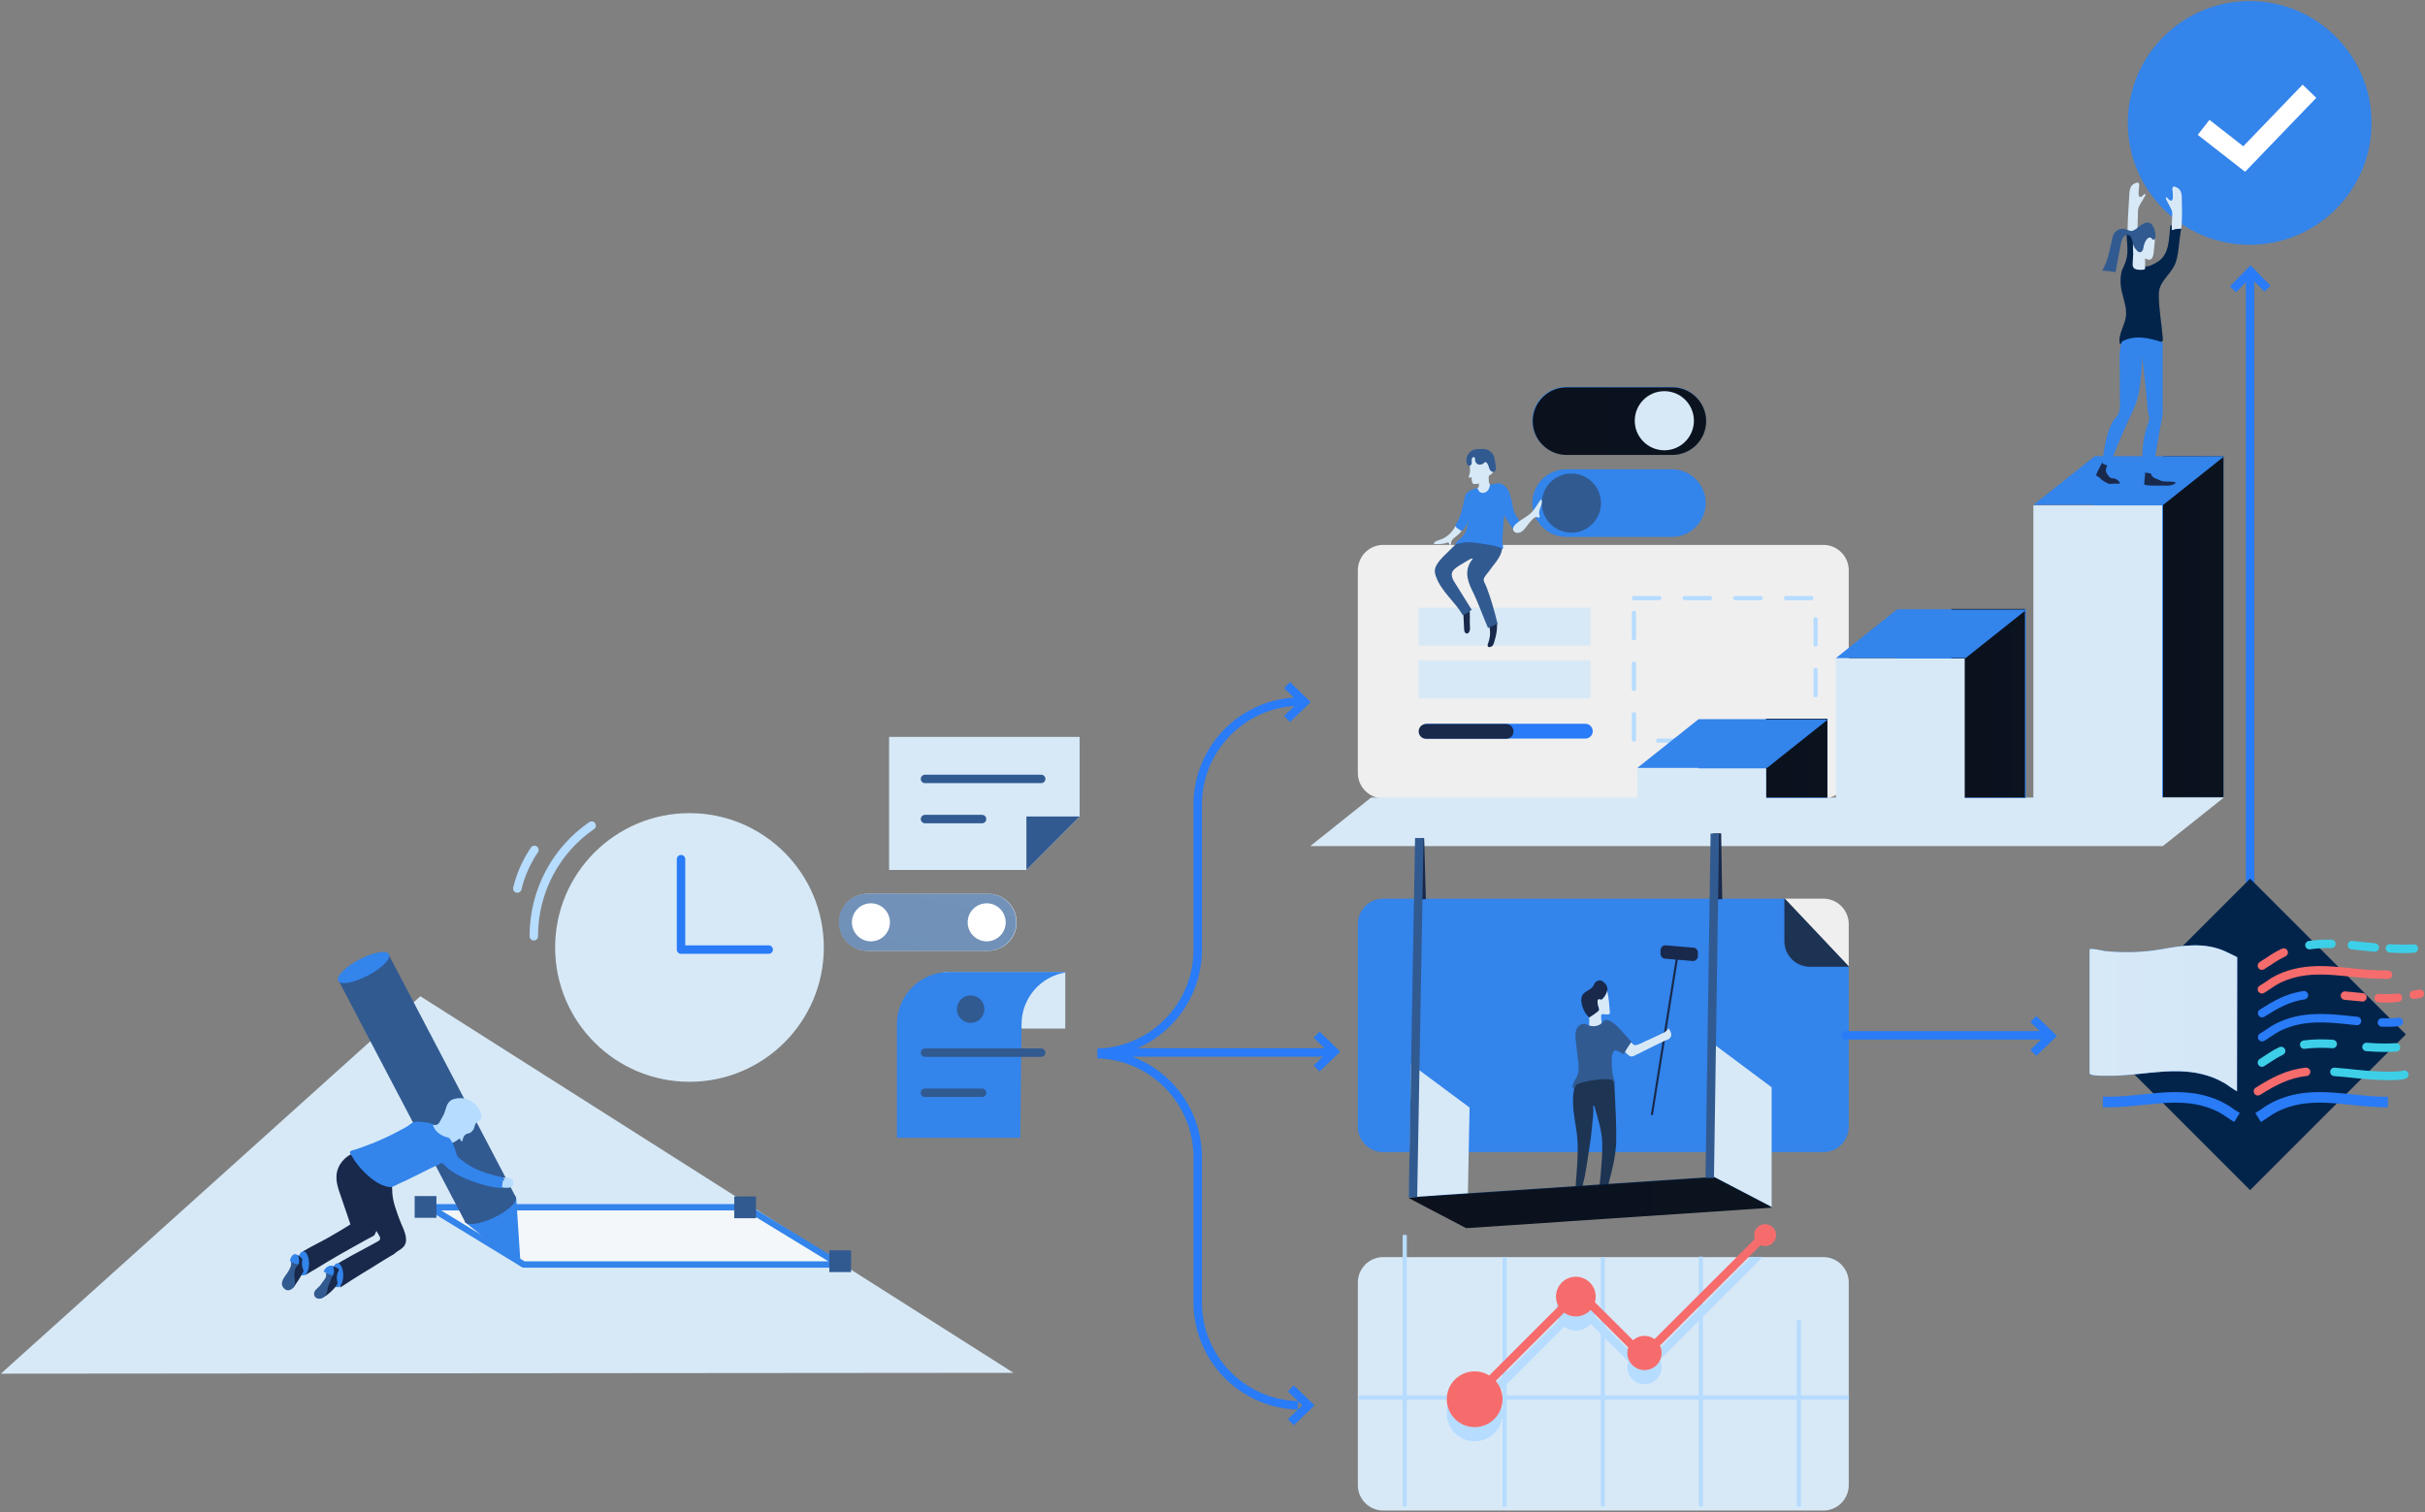 <svg width="1148" height="716" viewBox="0 0 1148 716" fill="none" xmlns="http://www.w3.org/2000/svg">
  <rect x="0" y="0" width="1148" height="716" fill="#808080" stroke="none"/>
  <g clip-path="url(#clip0_1_462)">
    <path d="M863.2 378H654.8C648.2 378 642.8 372.6 642.8 366V270C642.8 263.4 648.2 258 654.8 258H863.2C869.8 258 875.2 263.4 875.2 270V366C875.2 372.6 869.8 378 863.2 378Z" fill="#EFEFEF"/>
    <path d="M752.9 287.7H671.6V305.7H752.9V287.7Z" fill="#D7E9F7"/>
    <path d="M1023.9 400.6H620.3L649.1 377.6H1052.8L1023.9 400.6Z" fill="#D7E9F7"/>
    <path fill-rule="evenodd" clip-rule="evenodd" d="M773.5 283.2H859.5V350.7H773.5V283.2Z" stroke="#B6DCFF" stroke-width="2" stroke-linecap="round" stroke-linejoin="round" stroke-dasharray="12 12"/>
    <path d="M1052.6 216.1H991.6V377.4H1052.6V216.1Z" fill="#3384EB"/>
    <path d="M1052.6 216.1H1024V377.4H1052.6V216.1Z" fill="url(#paint0_linear_1_462)"/>
    <path d="M199 471.7L0.4 650.4L479.8 650" fill="#D7E9F7"/>
    <path d="M706.1 230.1C705.7 229.7 705.2 229.4 705 228.8C704.6 227.7 704.8 225.8 704.8 224.6C703.2 225.4 701.7 226.2 700.1 227.1C700.1 227.9 700.3 230 699.9 230.7C699.5 231.3 698.7 231.3 698.5 232.2C698.1 234.1 700 236.2 701.7 236.7C703.4 237.2 705.4 236.3 706.2 234.6C706.6 233.8 706.6 232.8 706.6 231.9C706.6 231.7 706.6 231.4 706.6 231.2C706.6 231 706.5 230.9 706.5 230.8C706.4 230.5 706.3 230.3 706.1 230.1Z" fill="#D7E9F7"/>
    <path d="M396.2 598.7H246.6L202.1 571.6H351.8L396.2 598.7Z" fill="#F3F7F9"/>
    <path fill-rule="evenodd" clip-rule="evenodd" d="M397.5 598.7H247.9L203.5 571.6H353.1L397.5 598.7Z" stroke="#3384EB" stroke-width="3"/>
    <path d="M692.7 289.3C692.8 292.1 693 294.9 693.1 297.7C693.1 298.2 693.2 298.8 693.4 299.3C693.7 299.8 694.3 300.1 694.8 299.9C695.1 299.8 695.3 299.5 695.5 299.2C695.8 298.6 696 297.9 695.9 297.1C695.6 294 696.1 291.4 695.6 288.4C694.3 288.8 694.1 289 692.7 289.3ZM708.1 293.6C709 295.1 708.7 296.6 708.6 298.3C708.4 300.3 707.9 302.3 707.3 304.2C707.1 304.8 706.9 305.4 706.5 305.8C706.1 306.2 705.1 306.6 704.6 306.3C703.9 305.9 704.4 304.7 704.6 304.2C705.6 301.4 705.7 298.3 704.7 295.5C706.1 294.8 706.9 294.6 708.1 293.6Z" fill="#18294B"/>
    <path d="M690.8 249.2C690.6 249.1 690.3 248.9 690 248.8C689.9 248.7 689.8 248.7 689.6 248.7C688.9 248.7 688.8 249.5 688.5 250C686.9 252.6 684.5 254.7 681.6 255.6C680.8 255.9 680 256.1 679.4 256.5C678.9 256.8 678.3 257.5 679.3 257.6C681.3 257.7 683.3 257.6 685.2 256.9C685.3 256.8 685.5 256.8 685.6 256.8C686 256.9 686 257.7 686.3 258C686.4 258 686.4 258.1 686.5 258.1C686.6 258.1 686.6 258 686.7 258C687 257.6 687 257.1 687 256.7C687 256.3 687.3 256 687.5 255.6C688 254.9 688.8 254.4 689.5 253.8C690.6 253 691.5 252.1 692.1 250.9C692.2 250.8 692.2 250.6 692.2 250.5C692.2 250.3 692 250.1 691.8 250C691.6 249.7 691.2 249.5 690.8 249.2Z" fill="#D7E9F7"/>
    <path d="M791.5 215.2H741.4C732.6 215.2 725.4 208 725.4 199.2C725.4 190.4 732.6 183.2 741.4 183.2H791.5C800.3 183.2 807.5 190.4 807.5 199.2C807.4 208.1 800.3 215.2 791.5 215.2Z" fill="#3384EB"/>
    <path d="M791.7 215.4H741.6C732.8 215.4 725.6 208.2 725.6 199.4C725.6 190.6 732.8 183.4 741.6 183.4H791.7C800.5 183.4 807.7 190.6 807.7 199.4C807.7 208.2 800.5 215.4 791.7 215.4Z" fill="url(#paint1_linear_1_462)"/>
    <path d="M787.9 213.2C795.632 213.2 801.9 206.932 801.9 199.2C801.9 191.468 795.632 185.2 787.9 185.2C780.168 185.2 773.9 191.468 773.9 199.2C773.9 206.932 780.168 213.2 787.9 213.2Z" fill="#D7E9F7"/>
    <path d="M791.5 254.2H741.4C732.6 254.2 725.4 247 725.4 238.2C725.4 229.4 732.6 222.2 741.4 222.2H791.5C800.3 222.2 807.5 229.4 807.5 238.2C807.4 247.1 800.3 254.2 791.5 254.2Z" fill="#3384EB"/>
    <path d="M743.9 252.2C751.632 252.2 757.9 245.932 757.9 238.2C757.9 230.468 751.632 224.2 743.9 224.2C736.168 224.2 729.9 230.468 729.9 238.2C729.9 245.932 736.168 252.2 743.9 252.2Z" fill="#315A91"/>
    <path d="M184.148 452.286L160.499 464.686L220.453 579.031L244.101 566.631L184.148 452.286Z" fill="#315A91"/>
    <path d="M174.137 461.906C180.789 458.418 185.289 453.885 184.186 451.782C183.083 449.679 176.796 450.802 170.143 454.29C163.491 457.778 158.992 462.311 160.094 464.414C161.197 466.517 167.484 465.394 174.137 461.906Z" fill="#3384EB"/>
    <path d="M246.5 599.6L220 578.6L244.4 567.4L246.5 599.6Z" fill="#3384EB"/>
    <path d="M326.4 512.2C361.525 512.2 390 483.725 390 448.6C390 413.475 361.525 385 326.4 385C291.275 385 262.8 413.475 262.8 448.6C262.8 483.725 291.275 512.2 326.4 512.2Z" fill="#D7E9F7"/>
    <path d="M363.9 449.6H322.4V406.8" stroke="#297BF7" stroke-width="4" stroke-linecap="round" stroke-linejoin="round"/>
    <path d="M511.1 348.9H420.9V411.9H485.9L511.1 386.6V348.9Z" fill="#D7E9F7"/>
    <path d="M485.9 411.9L511.1 386.6H485.9V411.9Z" fill="#315A91"/>
    <path d="M1065 115.9C1096.87 115.9 1122.7 90.067 1122.7 58.2C1122.7 26.333 1096.87 0.5 1065 0.5C1033.13 0.5 1007.3 26.333 1007.3 58.2C1007.3 90.067 1033.13 115.9 1065 115.9Z" fill="#3384EB"/>
    <path d="M1093.3 43.2L1062.4 75.3L1043.2 60.3" stroke="white" stroke-width="9"/>
    <path d="M1024 239.1H962.6L991.5 216.1H1052.9L1024 239.1Z" fill="#3384EB"/>
    <path d="M188.9 592C190.5 591 191.9 589.9 192.2 587.7C192.6 584.2 190 580 188.9 576.8C187.5 572.8 185.9 568.8 185.7 564.5C185.5 560 185.9 554.3 181.6 551.6C179 550 176.5 548.8 174 547C171.9 545.5 170.6 545 168 545.8C163.3 547.2 159.6 551.7 159.3 556.6C159.1 559.8 160.1 562.9 161.2 565.9C162.8 570.5 164.3 575.1 165.9 579.7C162.2 582.1 158.3 584.3 154.5 586.5C150.9 588.5 147.1 590.3 143.6 592.4C143.5 592.4 143.4 592.5 143.4 592.6C143.3 592.7 143.4 592.9 143.4 593.1C143.7 594 143.9 594.8 144.1 595.7C144.2 596.5 144.5 597.1 144.6 597.9C144.8 599.7 144.7 601.5 144.5 603.3C144.4 603.9 145 603.5 145.2 603.3C145.6 603.1 146 602.8 146.4 602.6C147.2 602.1 148 601.6 148.8 601.2C152.9 598.7 157 596.2 161.2 593.8C164.2 592.1 167.2 590.4 170.3 588.7C172.4 587.5 174.5 586.4 176.7 585.2C176.9 585.1 177 585 177.2 584.9C177.6 584.3 177.9 583.4 178.2 582.8C178.7 583.7 179.2 584.6 179.7 585.4C180.2 586.1 180 587.1 179.3 587.5C177.8 588.4 176.2 589.2 174.6 590.1C174.5 590.1 174.5 590.2 174.4 590.2C172.1 591.4 160 597.9 159.9 598.4C159.8 598.7 160.3 599 160.4 599.3C160.9 600.1 161 600.9 161.1 601.9C161.4 604.2 161.6 606.5 161.1 608.8C161.1 608.9 160.9 609.3 161 609.5C161.1 609.7 161.3 609.4 161.5 609.3C162 609 162.6 608.6 163.1 608.3C164.2 607.6 165.3 606.9 166.3 606.2C169.5 604.1 172.8 602.2 176 600.2C178.9 598.4 181.7 596.6 184.6 594.9C185.4 594.4 186.3 594 187 593.4C187.5 592.8 188.2 592.5 188.9 592Z" fill="#18294B"/>
    <path d="M614.5 665.4C588.1 664.7 567 643.1 567 616.6C567 616.6 567 598.3 567 582.3V582.2C567 566.2 567 547.9 567 547.9C567 521.5 545.9 499.8 519.5 499.1M614.5 332.2C588.1 332.9 567 354.5 567 381C567 381 567 399.3 567 415.3V415.4C567 431.4 567 449.7 567 449.7C567 476.1 545.9 497.8 519.5 498.5M520.1 498.3H631" stroke="#297BF7" stroke-width="4"/>
    <path d="M704.9 220.2C704.8 219.5 705 218.7 704.7 217.5C704.4 216.2 703.4 214.9 702.4 214.2C701.7 213.7 700.9 213.4 700.1 213.4C698.1 213.4 696.4 215.1 695.9 217.1C695.3 219.5 696.4 222 695.7 224.4C695.5 225 695.3 225.5 695.3 226.1C695.3 226.2 695.3 226.2 695.4 226.2H695.5C695.8 226.2 696.1 226.1 696.3 226C696.4 225.9 696.6 225.9 696.6 226V226.1C696.7 227 696.7 229.2 697.9 229.2C698.8 229.2 699.7 229.1 700.5 228.8C701.5 228.4 702.4 227.6 703.2 226.9C703.8 226.4 704.2 225.7 704.8 225.3C705.2 225 705.6 224.8 706 224.5C707.1 223.6 707.2 222.8 706 221.9C705.3 221.2 705 220.7 704.9 220.2Z" fill="#D7E9F7"/>
    <path d="M234.005 576.436C240.666 573.21 245.226 568.862 244.191 566.725C243.156 564.588 236.917 565.47 230.257 568.696C223.596 571.922 219.036 576.27 220.071 578.407C221.106 580.544 227.345 579.662 234.005 576.436Z" fill="#315A91"/>
    <path d="M224.5 533.9C224.7 533.1 224.9 532.3 225.4 531.7C226.4 530.6 227.9 530.5 228 528.7C228 528 227.8 527.3 227.5 526.6C225.6 522.2 221.2 519.2 216 520.1C215 520.3 214.1 520.5 213.3 521.1C211.1 522.7 211.1 525.8 209.9 528C209.3 529.2 208.6 530.4 207.9 531.6C206.9 533.2 205 532.6 203.4 532.2C203.4 532.2 204 534.1 204.1 534.3C204.5 535 204.9 535.6 205.5 536.2C206.2 536.8 207 537.8 208 537.8C208.4 537.8 208.8 537.7 209.1 537.8C209.3 537.9 209.5 538 209.7 538.1C210.1 538.4 210.5 538.8 210.8 539.3C211.1 539.7 211.3 540.2 211.6 540.7C211.8 541 212.1 541.3 212.4 541.4C212.8 541.5 213.2 541.4 213.6 541.3C215.1 540.8 216.1 540.2 217.3 539.2C217.4 539.1 217.5 539.1 217.6 539.1C217.7 539.1 217.7 539.2 217.8 539.3C218 539.7 218.1 540.5 218.7 540.3C219.1 540.2 219 539.6 219.1 539.3C219.4 538.1 220.1 537 221.5 536.7C223.1 536.5 224.2 535 224.5 533.9ZM237.4 561.9C237.4 562 237.4 562 237.4 562.1C237.4 562.2 237.5 562.2 237.6 562.2C239 562.4 240.4 562.5 241.7 562.2C241.9 562.1 242.1 561.9 242.3 561.8C242.4 561.7 242.5 561.6 242.6 561.5C242.7 561.4 242.9 561.3 242.9 561.2C243 561.1 242.9 560.9 242.9 560.7C242.9 560.6 242.8 560.4 242.8 560.3C242.8 559.9 243.2 559.6 242.8 559.2C242.7 559 242.4 559 242.3 558.8C242.3 558.7 242.3 558.6 242.2 558.6C242.2 558.3 242.1 558 241.8 557.9C241.7 557.8 241.6 557.8 241.4 557.8C240.4 557.7 239.3 557.6 238.3 557.6C238.3 558 238.5 558.3 238.7 558.6C239 559 238.6 558.8 238.4 558.8C238.1 558.7 237.9 558.8 237.7 559.1C237.5 559.5 237.5 561.1 237.4 561.9Z" fill="#B6DCFF"/>
    <path d="M237.6 562.5C232.9 562.3 228.3 561 223.9 559.4C219.5 557.8 214.9 555.8 211.4 552.6C211.2 552.4 211 552.2 210.8 552C210.4 551.7 209.8 550.8 209.3 550.7C208.8 550.6 207.9 551.3 207.4 551.5C206 552.1 204.6 552.8 203.1 553.5C200.3 554.9 197.5 556.4 194.7 557.7C192.7 558.7 190.6 559.7 188.5 560.6C186.6 561.5 185.7 562.4 183.5 561.9C179.1 561 175 557.6 172 554.5C170.5 553 169.2 551.4 168 549.7C167.5 548.9 167 548.1 166.5 547.3C166.2 546.8 165.5 546 165.7 545.4C165.9 544.7 167.3 544.6 167.8 544.4C168.7 544.1 169.6 543.8 170.5 543.5C175.1 541.9 179.5 540.1 183.9 538C186.1 537 188.2 535.8 190.3 534.7C191.3 534.1 192.5 533.6 193.4 532.9C194.2 532.3 194.7 531.8 195.7 531.4C196.6 531.1 197.5 531 198.4 531.1C199.9 531.3 201.2 531.3 202.6 531.6C203.5 531.8 204 531.9 204.9 532.2C205.4 535.3 208.2 537.4 211 538.3C211.5 538.5 212.2 538.5 212.6 538.8C213.1 539.2 213.5 540 213.8 540.5C214.6 541.9 215.2 543.3 215.6 544.8C215.8 545.5 216 546.2 216.3 546.9C216.8 548 217.5 548.5 218.4 549.1C219.5 549.9 220.5 550.8 221.7 551.5C225.4 553.9 229.7 555.4 234 556.5C234.7 556.7 235.4 556.9 236.1 557C236.4 557.1 236.8 557.2 237.2 557.3C237.6 557.4 238 557.5 238.4 557.6C238.3 557.8 238.1 559.1 238 559.6C237.9 559.9 237.9 560.3 237.8 560.6C237.8 560.9 237.6 562.5 237.6 562.5Z" fill="#3384EB"/>
    <path d="M159.8 609.5C161.291 609.5 162.5 606.948 162.5 603.8C162.5 600.652 161.291 598.1 159.8 598.1C158.309 598.1 157.1 600.652 157.1 603.8C157.1 606.948 158.309 609.5 159.8 609.5Z" fill="#3384EB"/>
    <path d="M143.6 603.9C145.091 603.9 146.3 601.348 146.3 598.2C146.3 595.052 145.091 592.5 143.6 592.5C142.109 592.5 140.9 595.052 140.9 598.2C140.9 601.348 142.109 603.9 143.6 603.9Z" fill="#3384EB"/>
    <path d="M138.9 609.7C140.4 607.5 142.3 604.7 143.5 602.3C143.6 602.1 143.7 602 143.7 601.8C143.7 601.6 143.6 601.3 143.5 601.1C142.9 599.7 142.8 598.1 143.1 596.6C143.1 596.4 143.2 596.2 143.1 596.1C143 595.9 142.9 595.8 142.8 595.7C142.1 595.1 141.5 594.6 140.7 594.1C139.2 597.9 138.2 602 138.4 606.1C138.4 607.2 138.3 608.9 138.9 609.7ZM157.1 599.3C157.7 599.7 158.4 599.7 159 600.1C159.8 600.5 160.8 600.7 160.3 601.7C159.4 603.3 159.2 605.2 159.7 606.9C159.9 607.5 159.7 607.8 159.5 608.3C158.9 609.7 154.3 614.1 152.8 614.2C152.7 614.2 152.6 614.2 152.6 614.1C152.5 614 152.5 613.9 152.5 613.8C152.5 613.3 152.7 612.8 152.9 612.3L157.1 599.3Z" fill="#18294B"/>
    <path d="M154 602.6C154.3 603 154.5 603.6 154.4 604.1C154.3 604.7 154 605.3 153.6 605.8C152.9 606.8 152.2 607.8 151.5 608.7C150.6 609.8 148.9 610.7 148.7 612.3C148.5 614.5 150.4 615.2 152.1 614.8C152.9 614.6 153.6 613.9 154.1 613.2C154.8 612.3 154.9 611.3 155.1 610.2C155.3 609 155.8 607.9 156.3 606.8C156.4 606.5 157.6 603.5 157.5 603.5L154 602.6ZM137.6 597.1C138.4 598.9 137 601.2 136 602.7C134.7 604.7 132.4 607 134 609.5C134.6 610.4 135.7 611.1 136.7 610.9C137.8 610.7 138.7 610.1 139.2 609.1C140.1 607.4 139.3 605.6 139.3 603.8C139.3 602.7 139.4 601.5 139.9 600.5C140.2 599.9 141.4 598.9 140.9 598.1L137.6 597.1Z" fill="#315A91"/>
    <path d="M141.6 597C141.6 596.8 141.6 596.7 141.6 596.7C141.5 596 141.5 595.3 141.1 594.7C140.7 594 139.9 593.6 139.1 593.9C138.7 594.1 138.4 594.4 138.1 594.8C137.6 595.5 137.2 596.3 137.4 597.2C137.4 597.3 138.2 597.7 138.3 597.8C138.6 598 140.7 598.6 141.3 598.7C141.5 598.7 141.5 597.5 141.6 597ZM157.5 604.1C158.2 602.9 158.3 601.5 157.9 600.2C157.8 600 157.8 599.8 157.6 599.6C157.3 599.2 156.6 599.2 156.1 599.3C154.8 599.6 153.7 600.7 153.2 602V602.1L157.5 604.1Z" fill="#3384EB"/>
    <path d="M696.7 288.7C695.3 289.9 694.1 290.6 692.5 291.3C688.5 284.4 682.5 280.4 679.8 273C679.4 271.9 679.1 270.7 679.3 269.5C680 266.5 683.1 263.6 685.2 261.6C688.2 258.6 691.2 255.7 694.2 252.7C694.6 252.3 695 251.9 695.6 251.6C697.1 250.9 698.8 251.7 700.4 251.7C702.6 251.7 704.6 251.6 706.7 252.3C708.5 252.8 710.2 253.5 710.8 255.4C711.4 257.2 711.4 259.4 710.8 261.3C709.7 264.9 706.8 267.6 704.8 270.6C704.2 271.5 702.4 273.2 702.4 274.4C702.3 275.5 703.4 277 703.7 277.9C705.9 283.6 707.5 289.5 709 295.5C709 295.7 709.4 295.8 709.3 295.6C709.2 295.5 709 295.5 708.8 295.5C707.2 295.8 706.4 296.7 704.4 297.3C701.9 291.4 699.7 285.1 696.8 279.3C694.4 274.4 693.2 269.4 697.2 264.6C697.2 264.2 696.8 264.8 696.8 264.4C696.8 264.1 691.1 267.6 690.6 267.9C688.7 269.3 686.7 270.4 687.4 273.1C687.7 274.4 688.4 275.4 689.1 276.5L696.7 288.7Z" fill="#315A91"/>
    <path d="M719.1 246.3C718 244.7 717 243.2 716.5 241.3C716.1 240 716 238.7 715.7 237.3C715.5 236.2 714.7 234.7 714.7 233.7C713.9 231.7 712.6 229.6 710.4 229C708.7 228.5 707.2 229.4 705.6 229.4C705.5 229.4 705.4 229.4 705.4 229.5C705.3 229.6 705.3 229.7 705.3 229.8C705.2 230.8 704.8 231.8 704.1 232.5C703.4 233.2 702.3 233.6 701.3 233.3C700.8 233.2 700.4 232.9 700.1 232.5C699.9 232.2 699.7 231.5 699.4 231.3C698.9 230.9 697.7 231.6 697.2 231.8C696.2 232.2 695.4 232.5 694.6 233.2C693.7 234 693.4 235.3 693.2 236.5C693 237.8 692.6 239.2 692.3 240.5C691.7 243.4 690.6 246.1 689 248.7C688.9 248.8 688.9 248.9 688.9 249C688.9 249.1 689 249.2 689 249.2C689.5 249.9 690.2 250.4 690.9 250.8C691.6 251.2 692.1 251.6 692.7 250.8C693.9 249.3 694.9 247.7 695.5 245.9C695.5 246.3 695.4 246.7 695.2 247.1C694.6 248.4 694.5 249.9 694.1 251.2C693.7 252.4 692.8 253.5 691.9 254.5C690.8 255.6 689.4 256.5 688.8 257.9C688.8 257.8 691 257.3 691.3 257.2C692.8 256.8 694.6 256.7 696.2 256.8C697.4 256.8 698.7 257 699.9 257.2C703.6 257.8 708.2 258.1 711.5 259.9C711.7 259 711.4 258.1 711.3 257.2C711.2 256.2 711.2 255.3 711.3 254.3C711.4 252.4 711.6 250.6 711.7 248.7C711.8 247.1 711.8 245.3 712.4 243.8C712.2 244.3 713.3 246 713.6 246.5C714.5 248 715.6 249.4 716.6 250.9C716.6 250.9 719.8 249 720.1 248.8C720.3 248.7 720.4 248.5 720.5 248.4C720.5 248.2 720.4 248.1 720.3 248C719.8 247.3 719.5 246.8 719.1 246.3Z" fill="#3384EB"/>
    <path d="M707.2 215.9C706.5 214.3 705 213.1 703.3 212.7C702.4 212.5 701.4 212.5 700.5 212.6C699.5 212.6 698.5 212.7 697.6 213C694.9 213.9 693.4 217.3 694.6 219.9C694.7 220.1 694.8 220.3 694.9 220.4C695.4 220.8 696.3 220.4 696.6 219.8C696.9 219.1 696.5 217.4 696.9 216.9C697.7 215.9 698.4 216.5 698.3 217.8C698.3 218.7 698.9 219.6 699.8 219.9C700.7 220.2 701.7 219.9 702.4 219.3C702.6 219.1 702.8 218.9 703.1 218.8C703.4 218.7 703.7 218.9 703.9 219.2C704.6 219.9 704.7 221 705.1 222C705.5 223 706.5 223.8 707.4 223.3C708.2 222.9 708.2 221.7 708.1 220.8C707.9 218.9 707.6 217.4 707.2 215.9Z" fill="#315A91"/>
    <path d="M1032.6 106.6C1032.7 106.6 1032.9 106.7 1033 106.7C1032 110.3 1031.8 114.3 1031.3 118C1031 120.4 1030.6 122.8 1029.7 125C1027.4 130.4 1022.1 133.1 1022 139.2C1021.9 146 1023.4 153.5 1023.9 160.4C1023.9 160.7 1023.9 161.1 1023.8 161.4C1023.6 161.8 1023 162 1022.6 162.1C1016.4 163.5 1009.9 163.8 1003.5 162.8C1002.6 158.4 1005.8 154.3 1006.4 149.9C1007.1 144.6 1004.1 139.5 1003.9 134.2C1003.8 132.2 1003.9 129.3 1004.8 127.4C1006 124.9 1006.9 122.6 1007.1 119.9C1007.3 116.7 1006.7 113.4 1006.7 110.2C1008.3 110 1009.9 110.1 1011.5 110.4C1011.4 112.7 1011.2 114.9 1011.1 117.2C1011 119.3 1010.4 121.7 1011.4 123.6C1011.9 124.6 1012.8 125.4 1013.8 125.9C1014.8 126.4 1016.5 126.2 1017.5 125.9C1018 125.8 1018.5 125.5 1019 125.3C1020 124.8 1020.9 124.3 1021.8 123.7C1027.1 120.2 1026.8 112.5 1027.4 107C1027.4 106.9 1027.4 106.9 1027.4 106.9L1027.5 106.8C1029.2 106.3 1030.9 106.3 1032.6 106.6Z" fill="#02244B"/>
    <path d="M1009.8 118.6C1010 120.9 1009.6 123 1009.6 125.2C1009.6 125.5 1009.6 125.7 1009.7 126C1010 127.2 1011.1 127.6 1012.2 127.7C1013 127.8 1013.7 127.8 1014.5 127.7C1014.8 127.7 1015.2 127.6 1015.4 127.3C1015.5 127.2 1015.5 127 1015.5 126.9C1015.5 125.4 1015.5 123.9 1015.5 122.3C1016.2 122.7 1017.1 123.2 1017.9 122.9C1019 122.5 1019.3 121.2 1019.5 120C1019.6 119.1 1019.7 118.1 1019.8 117.2C1020 115.5 1020.2 113.8 1020 112.2C1019.8 110.5 1019 108.9 1017.6 107.9C1016.9 107.4 1016.1 107.1 1015.3 107.2C1014.1 107.3 1013 108.1 1012.2 109C1009.7 111.7 1009.6 114.9 1009.8 118.6Z" fill="#D7E9F7"/>
    <path d="M998.3 218.7C997.7 220.2 996.5 222 997.1 223.6C997.5 224.5 998.6 226.2 999.6 226.4C1000.3 226.5 1001.1 226.5 1001.7 226.8C1002.4 227.2 1003.7 228.2 1003.5 229C1002.6 229 1001.7 229 1000.7 229C999.9 229 998.9 229.2 998.2 229C997 228.6 995.9 227.8 994.9 227.1C994.5 226.8 994.2 226.4 993.9 226.1C993.5 225.8 992.7 225.5 992.4 225.1C992.3 225 992.4 224.8 992.4 224.6C993.3 222.3 994.7 220.2 995.7 217.9C996.6 218.6 997.1 218.3 998.3 218.7ZM1015.6 221.2C1015.6 223.6 1015.4 226.1 1015.1 228.5C1015.2 228.7 1015 229.1 1015.1 229.3C1015.4 230.1 1022 229.9 1022.9 229.9C1025.3 229.9 1027.6 230.3 1029.7 228.9C1029.8 228.8 1029.9 228.8 1029.9 228.7C1030 228.4 1029.6 228.3 1029.4 228.2C1026.9 227.8 1024.2 228.4 1022 227.2C1020.9 226.6 1019.7 226.5 1018.9 225.5C1017.7 224 1017.8 221.9 1018.1 220C1017.3 219.9 1016.1 220.5 1015.6 221.2Z" fill="#18294B"/>
    <path d="M1011.8 112.1C1011.9 108.5 1012 104.9 1012.1 101.3C1012.1 99.5 1012.1 98.5 1013 97C1013.8 95.6 1014.6 94.3 1015.4 92.9C1015.6 92.6 1015.8 92.1 1015.5 91.8C1015 91.9 1014.7 92.3 1014.3 92.7C1013.9 93.1 1013.4 93.4 1013 93.2C1011.8 92.8 1012.8 88.6 1012.7 87.6C1012.7 87.1 1012.6 86.6 1012.1 86.5C1011.9 86.4 1011.7 86.5 1011.5 86.5C1007.6 87.6 1008.2 91 1007.9 94.3C1007.5 99.9 1007.2 105.5 1007.2 111C1007.8 110.8 1008.5 110.9 1008.9 111.3C1009.7 112.2 1010.8 112.4 1011.8 112.1ZM1028.3 108.9C1028.1 108.9 1028 108.6 1028.1 108.4C1028.1 106.5 1028.2 104.6 1028.3 102.7C1028.4 101.2 1028.5 100.1 1027.7 98.7C1027 97.3 1026.2 95.9 1025.5 94.5C1025.3 94.2 1025.2 93.7 1025.5 93.4C1026 93.5 1026.3 94 1026.7 94.4C1027 94.8 1027.5 95.1 1028 95C1029.2 94.6 1028.4 90.4 1028.4 89.4C1028.4 89 1028.6 88.4 1029 88.3C1029.2 88.3 1029.4 88.3 1029.6 88.4C1033.5 89.7 1032.8 93.1 1032.9 96.4C1033.1 100.2 1032.9 103.9 1032.8 107.7C1032.8 107.8 1032.8 108 1032.7 108.1C1032.6 108.3 1032.4 108.3 1032.2 108.3C1031 108.4 1029.7 108.3 1028.7 108.9C1028.4 108.9 1028.4 108.9 1028.3 108.9Z" fill="#D7E9F7"/>
    <path d="M1008.7 109.3C1007.6 109.2 1006.3 108.4 1005.1 108.3C1003.8 108.3 1002.5 108.7 1001.5 109.7C1000.3 110.9 999.9 112.7 999.6 114.4C998.7 119.2 997.6 123.9 995.2 128.1C997.4 128.4 999.4 128.3 1001.5 128.9C1002.2 124.8 1003 120.7 1003.8 116.7C1004.2 114.9 1004.5 111.8 1006.7 111.3C1009 110.8 1009.4 113.7 1009.7 115.3C1010 116.6 1010.8 117.9 1011.8 118.8C1012.2 119.2 1012.7 119.5 1013.2 119.4C1013.8 119.3 1014.2 118.9 1014.4 118.4C1014.6 117.9 1014.7 117.3 1014.8 116.8C1015 115.7 1015.4 114.6 1016 113.7C1016.5 112.9 1017.5 112.1 1018.3 112.6C1018.7 112.9 1018.9 113.4 1019.3 113.5C1020 113.6 1020.4 112.8 1020.4 112.1C1020.5 110.2 1020 108.3 1019 106.7C1018.7 106.3 1018.4 105.9 1018 105.7C1017.5 105.4 1016.8 105.3 1016.1 105.4C1013.4 105.8 1011.4 109.2 1008.8 109.4C1009 109.3 1008.8 109.3 1008.7 109.3Z" fill="#315A91"/>
    <path d="M1014.1 169.2C1014 174.7 1013.5 180.1 1012.6 185.5C1011.8 190.3 1009.9 194.2 1007.8 198.6C1006.2 202.1 1004.6 205.6 1003.2 209.1C1002.1 211.6 1001.1 214.2 1000.1 216.7C999.6 218 998.7 219.2 998 220.4C997 220.3 996 219.9 995.3 219.3C995.2 219.3 995.2 219.2 995.2 219.1C995.2 219 995.2 218.9 995.2 218.9C995.8 215.1 996.3 211.3 997.2 207.6C997.9 204.7 999.1 201.1 1000.8 198.7C1001.5 197.7 1002.4 197.2 1002.8 196.1C1003.4 194.7 1003.7 193 1003.6 191.4C1003.5 186.3 1003.5 181.3 1003.5 176.2C1003.5 171.5 1003 166.6 1004.3 162.2C1004.6 161.3 1007 160.6 1007.8 160.4C1009.2 160 1010.7 159.8 1012.1 159.8C1015.9 159.7 1020.2 160.9 1023.8 162.1V194.9C1023.8 197.8 1022.9 200.9 1022.4 203.7C1021.9 206.6 1021.4 209.5 1020.9 212.5C1020.3 216.2 1019.6 219.9 1019.2 223.6C1019.2 223.7 1019.2 223.8 1019.1 223.9C1018.7 224.6 1015.4 223.6 1014.6 223.6C1013.8 216.5 1014.1 208.5 1016.5 201.6C1017.1 200 1017.8 198.5 1017.3 196.8C1017 195.7 1016.8 194.7 1016.7 193.6C1016 185.3 1015.1 177.3 1014.1 169.2Z" fill="#3384EB"/>
    <path d="M252.7 443.3C252.7 421.4 263.6 402.2 280.1 390.9M244.9 420.7C246.5 414 249.3 407.9 253 402.4" stroke="#B6DCFF" stroke-width="4" stroke-linecap="round" stroke-linejoin="round"/>
    <path d="M609.3 340.4L617.6 332.4L609.3 324.4" stroke="#297BF7" stroke-width="4"/>
    <path d="M623.3 505.9L631.6 497.9L623.3 489.9" stroke="#297BF7" stroke-width="4"/>
    <path d="M1073.4 136.7L1065.4 128.5L1057.1 137" stroke="#297BF7" stroke-width="4"/>
    <path d="M611.1 673.4L619.4 665.4L611.1 657.4" stroke="#297BF7" stroke-width="4"/>
    <path d="M728.9 244.4C728.9 244.1 728.8 243.8 728.7 243.6C728.2 241.4 730.2 239.3 729.9 237.1C729.9 236.9 729.8 236.6 729.5 236.6C729.3 236.6 729.2 236.8 729.1 236.9C728.1 238.5 727.1 240 726 241.5C723.9 244.4 720.2 245.7 717.6 248.1C716.8 248.8 716.1 249.8 716.3 250.8C716.5 251.8 717.7 252.5 718.8 252.3C719.9 252.1 720.8 251.5 721.5 250.7C722.8 249.3 723.7 247.7 725 246.4C725.6 245.7 726.8 244.4 727.8 244.9C728 245 728.1 245.1 728.3 245.1C728.7 245.1 728.9 244.8 728.9 244.4Z" fill="#D7E9F7"/>
    <path d="M1023.6 239.3H962.6V379.8H1023.6V239.3Z" fill="#D7E9F7"/>
    <path d="M959.1 288.6H898.1V377.8H959.1V288.6Z" fill="#3384EB"/>
    <path d="M865.1 340.6H804.1V377.8H865.1V340.6Z" fill="#3384EB"/>
    <path d="M437.9 368.8H492.9M437.9 387.8H464.9" stroke="#315A91" stroke-width="4" stroke-linecap="round" stroke-linejoin="round"/>
    <path d="M504.3 460.3H446.6V487H504.3V460.3Z" fill="#D7E9F7"/>
    <path d="M504.2 460.2H449C435.5 460.4 424.6 471.4 424.6 484.9V538.7H483L483.6 484.9C483.6 472.7 492.5 462.5 504.1 460.5C504.1 460.5 504.1 460.5 504.2 460.5V460.2Z" fill="#3384EB"/>
    <path d="M875.2 437.5C875.2 430.9 869.8 425.5 863.2 425.5H844.6L875.2 457.9V437.5Z" fill="#EFEFEF"/>
    <path d="M844.5 425.5H654.8C648.2 425.5 642.8 430.9 642.8 437.5V533.5C642.8 540.1 648.2 545.5 654.8 545.5H863.2C869.8 545.5 875.2 540.1 875.2 533.5V457.8L844.5 425.5Z" fill="#3384EB"/>
    <path d="M844.7 445.7C844.7 452.3 850.1 457.7 856.7 457.7H875.3L844.7 425.3V445.7Z" fill="#315A91"/>
    <path opacity="0.54" d="M844.8 445.7C844.8 452.3 850.2 457.7 856.8 457.7H875.4L844.8 425.3V445.7Z" fill="url(#paint2_linear_1_462)"/>
    <path d="M863.2 715.2H654.8C648.2 715.2 642.8 709.8 642.8 703.2V607.2C642.8 600.6 648.2 595.2 654.8 595.2H863.2C869.8 595.2 875.2 600.6 875.2 607.2V703.2C875.2 709.8 869.8 715.2 863.2 715.2Z" fill="#D7E9F7"/>
    <path d="M764.6 546.4C763.8 552.4 762 558 760.7 563.8C761.3 563.5 762 563.3 762.6 563C763.2 562.7 763.5 562.2 764.1 562C764.3 562.1 764.3 562.4 764.2 562.6C764 563.4 763.8 563.9 763.3 564.4C762.8 564.8 762.2 565.2 761.7 565.7C760.4 566.6 759.1 567.6 757.6 568.2C757.3 568.3 756.4 568.6 756.4 568C756.3 564.2 757.4 561 757.7 557.2C758.1 551.7 758.7 546.1 758.5 540.6C758.2 534.9 756.5 529.8 755 524.4C754.8 523.8 754.5 523 754.2 523.5C754.5 527 753.9 530.5 753.6 534C753.2 539.2 752.2 544.3 751.5 549.4C751.1 552 750.7 554.6 750.2 557.2C750.1 557.9 748.3 563.3 749.8 563.1C750.5 563 751.2 563 752 563C752.8 562.9 753.7 562.2 754.5 562.4C754.7 563.5 753.7 564.2 752.9 564.8C752.2 565.4 751.1 565.3 750.3 565.5C749 565.8 747.7 566.3 746.4 566.9C746.2 567 745.9 567.1 745.7 566.9C745.6 566.8 745.6 566.7 745.6 566.6C745.5 565.9 745.7 565.4 745.8 564.7C745.9 563.8 745.9 562.9 745.9 562C746 560.1 746.1 558.3 746.3 556.4C746.8 549.6 747.3 542.8 746.4 536C745.6 530.1 741.6 513.1 749.4 510C752.1 508.9 758.2 509.1 761 509.8C764.6 510.8 764.2 512.9 764.4 516.4C764.8 524.9 765.3 533.4 765.1 541.9C764.9 543.2 764.8 544.8 764.6 546.4Z" fill="#1D3453"/>
    <path d="M757 478.2C757.1 477.8 756.9 477.4 756.8 477C756.5 476.2 756.4 475.3 756.3 474.4C756.3 473.9 756.4 473.2 756.9 473.1C757.3 473 757.7 473.3 758.1 473.3C758.4 473.3 758.7 473 758.9 472.7C760.7 470.6 762 468 759.9 465.7C759.3 465.1 758.7 464.5 758 464.3C756.9 464 755.6 464.5 755 465.4C754.7 465.8 754.6 466.2 754.4 466.6C753 469.2 749.4 469.1 748.7 472.3C748.1 474.9 749.8 479.3 751.7 481.1C752 481.4 752.3 481.6 752.4 481.9C753.8 481 755.1 480.1 756.4 479.1C756.5 478.9 756.9 478.6 757 478.2Z" fill="#18294B"/>
    <path d="M762.1 479.1C761.8 476.8 761.8 472.1 760.7 469C760.7 470.4 759.8 471.6 758.9 472.7C758.7 472.9 758.5 473.2 758.1 473.3C757.7 473.4 757.3 473.1 756.9 473.1C756.4 473.2 756.2 473.9 756.3 474.4C756.3 475.3 756.5 476.1 756.8 477C756.9 477.4 757.1 477.8 757 478.2C756.9 478.6 756.5 478.9 756.2 479.1C754.9 480.1 753.6 481 752.2 481.9V482C752.3 482.3 752.3 482.5 752.4 482.8C752.5 484.5 751.6 487 753.9 487.3C754.6 487.4 755.4 487.2 756.1 486.9C757 486.5 757.8 486.1 758.6 485.5C758.2 484.2 758 482.9 758 481.6C758 481.3 758 481.1 758 480.8C758 479.6 760.2 480.5 761.2 480.3C761.5 480.3 761.8 480.2 762 480C762.2 479.8 762.1 479.4 762.1 479.1Z" fill="#D7E9F7"/>
    <path d="M838.7 514.8L811.1 494.2V571.5H838.7V514.8Z" fill="#D7E9F7"/>
    <path d="M695.7 524.4L668 503.8L667.1 566.9L694.6 581.2L695.7 524.4Z" fill="#D7E9F7"/>
    <path d="M838.8 571.5L694.1 581.2L666.8 566.9L811.4 557.2L838.8 571.5Z" fill="#02244B"/>
    <path d="M838.8 571.8L694.1 581.5L666.8 567.2L811.4 557.5L838.8 571.8Z" fill="url(#paint3_linear_1_462)"/>
    <path d="M873.9 490.2H968.6" stroke="#297BF7" stroke-width="4" stroke-linecap="round" stroke-linejoin="round"/>
    <path d="M962.6 498.5L970.9 490.5L962.6 482.5" stroke="#297BF7" stroke-width="4"/>
    <path d="M1065.2 417.2V129.8" stroke="#297BF7" stroke-width="4" stroke-linecap="round" stroke-linejoin="round"/>
    <path d="M673 425.8L672.2 396.9M813.3 425.8L812.8 394.6" stroke="#18294B" stroke-width="4"/>
    <path d="M782 527.9L793.8 454.1" stroke="#18294B"/>
    <path d="M789.9 486.8C790.1 487.1 788.3 488.6 788.1 488.7C787.3 489.2 786.3 489.5 785.4 490C783.3 491 781.2 492 779.1 492.9C777.7 493.5 776.1 494.5 774.6 494.8C773.3 495.1 772.6 494 771.8 493C769.4 490.1 767.6 493.4 766.7 495.6C767.9 496.9 769.3 498.1 770.6 499.3C771 499.7 771.5 500.1 772.1 500.2C772.7 500.3 773.3 500 773.8 499.8C778.4 497.5 783 495.2 787.6 493C789.3 492.2 790.4 492.3 791.1 490.5C791.4 489.1 790.7 488.1 789.9 486.8Z" fill="#D7E9F7"/>
    <path d="M747.3 506.2C747.4 505.3 747.3 504.3 747.2 503.4C746.8 499.9 746.4 496.4 746 492.9C745.8 490.9 745.6 488.9 746.4 487.1C747.2 485.3 749.5 484.1 751.2 485.1C753.5 486.4 757.1 486.1 758.6 484C762.1 479.3 770.2 491.8 772.4 493.2C771.1 495.1 769.8 496.9 768.8 499C768.6 499.4 765.3 497.1 764.7 497.3C762.9 497.9 763 501.3 763 502.8C763 505.5 763.2 508.1 763.9 510.6C764.1 511.3 764.3 512 764.7 512.5C764.5 512.8 764.2 513.1 764 513.4C763.9 513.2 763.9 512.9 763.9 512.7C763.9 512.5 763.9 512.3 763.8 512.1C763.7 511.7 763.2 511.4 762.8 511.3C760.8 510.7 757.2 511 755.2 511.3C753 511.6 745.9 512.8 745.5 514.3C745.4 514.8 745.2 515.2 744.9 515.6C743.9 514.2 745.1 512.4 745.7 511.2C746.8 509.6 747.2 507.9 747.3 506.2Z" fill="#315A91"/>
    <path d="M801.3 455L788.2 453.9C787 453.8 786.1 452.8 786.1 451.6V449.9C786.1 448.5 787.3 447.5 788.6 447.6L801.7 448.7C802.9 448.8 803.8 449.8 803.8 451V452.7C803.8 454 802.7 455.1 801.3 455Z" fill="#18294B"/>
    <path d="M809.4 557.7L811.8 394.7" stroke="#315A91" stroke-width="4"/>
    <path d="M1065.21 415.998L991.463 489.749L1065.21 563.5L1138.96 489.749L1065.21 415.998Z" fill="#02244B"/>
    <path d="M665 713.3V584.7M712.3 713.3V595.3M758.8 713.3V595.3M805.2 713.3V595M875.3 661.7H643.2M851.6 713.3V625" stroke="#B6DCFF" stroke-width="2"/>
    <path d="M746 630C751.191 630 755.4 625.791 755.4 620.6C755.4 615.408 751.191 611.2 746 611.2C740.808 611.2 736.6 615.408 736.6 620.6C736.6 625.791 740.808 630 746 630Z" fill="#B6DCFF"/>
    <path d="M778.5 655.4C782.973 655.4 786.6 651.773 786.6 647.3C786.6 642.826 782.973 639.2 778.5 639.2C774.026 639.2 770.4 642.826 770.4 647.3C770.4 651.773 774.026 655.4 778.5 655.4Z" fill="#B6DCFF"/>
    <path d="M698.1 682.4C705.39 682.4 711.3 676.49 711.3 669.2C711.3 661.91 705.39 656 698.1 656C690.81 656 684.9 661.91 684.9 669.2C684.9 676.49 690.81 682.4 698.1 682.4Z" fill="#B6DCFF"/>
    <path d="M699.7 668.1C699.2 668.1 698.7 667.9 698.3 667.5C697.5 666.7 697.5 665.5 698.3 664.7L741.4 621.6C742.2 620.8 743.4 620.8 744.2 621.6C745 622.4 745 623.6 744.2 624.4L701.1 667.5C700.7 667.9 700.2 668.1 699.7 668.1ZM772.6 645.6C772.1 645.6 771.6 645.4 771.2 645L749.5 623.3C748.7 622.5 748.7 621.3 749.5 620.5C750.3 619.7 751.5 619.7 752.3 620.5L774 642.2C774.8 643 774.8 644.2 774 645C773.6 645.4 773.1 645.6 772.6 645.6ZM828.8 595.2L778.4 645.6C777.6 646.4 777.6 647.6 778.4 648.4C778.8 648.8 779.3 649 779.8 649C780.3 649 780.8 648.8 781.2 648.4L834.5 595.1H828.8V595.2Z" fill="#B6DCFF"/>
    <path d="M437.9 498.4H492.9M437.9 517.4H464.9" stroke="#315A91" stroke-width="4" stroke-linecap="round" stroke-linejoin="round"/>
    <path d="M459.5 484.3C463.09 484.3 466 481.39 466 477.8C466 474.21 463.09 471.3 459.5 471.3C455.91 471.3 453 474.21 453 477.8C453 481.39 455.91 484.3 459.5 484.3Z" fill="#315A91"/>
    <path d="M1045.1 509.3C1048.9 510.5 1052.5 512.2 1055.7 514.6C1055.9 514.8 1059 516.7 1059 516.7L1059.1 453.2C1059.1 453.2 1054.9 451.1 1053.1 450.3C1043.5 446.1 1033.4 447.6 1023.4 449.4C1014.2 451 1005.5 451.2 996.5 450.3C995.5 450.2 990 448.8 989.2 449.5V508.2C989.2 509.8 1000 509.3 1001.7 509.3C1016.2 508.8 1030.8 504.8 1045.1 509.3Z" fill="#3384EB"/>
    <path d="M995.5 521.8C998.2 521.8 1000.9 521.7 1001.7 521.7C1016.2 521.2 1030.8 517.2 1045.1 521.7C1048.9 522.9 1052.5 524.6 1055.7 527C1055.9 527.2 1059 529.1 1059 529.1" stroke="#297BF7" stroke-width="5"/>
    <path d="M1138.2 508.8C1135.9 509.7 1127.7 509.4 1126.3 509.3C1119.2 509.1 1112.2 508 1105.1 507.5" stroke="#3DCFE8" stroke-width="4" stroke-linecap="round" stroke-linejoin="round"/>
    <path d="M1091.7 507.5C1083 508.4 1076.2 512.1 1068.9 516.7" stroke="#F66C6C" stroke-width="4" stroke-linecap="round" stroke-linejoin="round"/>
    <path d="M1130.4 521.8C1128.5 521.8 1126.9 521.7 1126.3 521.7C1111.8 521.2 1097.2 517.2 1082.9 521.7C1079.1 522.9 1075.5 524.6 1072.3 527C1072.1 527.2 1069 529.1 1069 529.1" stroke="#297BF7" stroke-width="5"/>
    <path d="M1130.5 461.5C1128.1 461.5 1125.7 461.4 1125 461.4C1111.3 460.9 1097.5 457.2 1084 461.4C1080.4 462.5 1077 464.1 1073.9 466.4C1073.7 466.6 1070.8 468.4 1070.8 468.4" stroke="#F66C6C" stroke-width="4" stroke-linecap="round" stroke-linejoin="round"/>
    <path d="M1142.7 449.1C1139.1 449.4 1133.9 449.2 1132.7 449.1C1132.3 449.1 1131.8 449.1 1131.4 449M1124.2 448.6C1120.6 448.3 1117 447.9 1113.4 447.5M1103.7 446.9C1100.2 446.8 1096.7 447 1093.3 447.5" stroke="#3DCFE8" stroke-width="4" stroke-linecap="round" stroke-linejoin="round"/>
    <path d="M1081.1 451C1078.8 452.1 1076.5 453.4 1074.4 454.9C1074.1 455.1 1070.8 457.2 1070.8 457.2M1135.2 472.4C1132.8 472.8 1128.3 472.7 1126.1 472.6M1118.4 472.2C1115.6 472 1112.9 471.6 1110.1 471.4" stroke="#F66C6C" stroke-width="4" stroke-linecap="round" stroke-linejoin="round"/>
    <path d="M1090.7 471.2C1083.1 472.3 1077.2 475.7 1070.9 479.7M1135.6 483.8C1133.7 484.2 1130.1 484.2 1127.6 484.1M1115.8 483.4C1105.2 482.3 1094.5 480.8 1084.1 484.1C1080.5 485.2 1077.1 486.8 1074 489.1C1073.8 489.3 1070.9 491.1 1070.9 491.1" stroke="#297BF7" stroke-width="4" stroke-linecap="round" stroke-linejoin="round"/>
    <path d="M1134.3 495.9C1131.2 496.2 1126.1 496 1125.1 496C1123.5 495.9 1121.9 495.8 1120.3 495.7M1104.3 494.3C1099.8 494 1095.3 494 1090.8 494.6M1079.9 497.6C1076.7 499.1 1073.8 501.2 1070.8 503.1" stroke="#3DCFE8" stroke-width="4" stroke-linecap="round" stroke-linejoin="round"/>
    <path d="M1142.7 471C1143.7 470.8 1144.6 470.7 1145.6 470.5" stroke="#F66C6C" stroke-width="4" stroke-linecap="round" stroke-linejoin="round"/>
    <path d="M1045.1 509.3C1048.9 510.5 1052.5 512.2 1055.7 514.6C1055.9 514.8 1059 516.7 1059 516.7L1059.1 453.2C1059.1 453.2 1054.9 451.1 1053.1 450.3C1043.5 446.1 1033.4 447.6 1023.4 449.4C1014.2 451 1005.5 451.2 996.5 450.3C995.5 450.2 990 448.8 989.2 449.5V508.2C989.2 509.8 1000 509.3 1001.7 509.3C1016.2 508.8 1030.8 504.8 1045.1 509.3Z" fill="url(#paint4_linear_1_462)"/>
    <path d="M357.9 566.5H347.6V576.8H357.9V566.5Z" fill="#315A91"/>
    <path d="M402.9 592H392.6V602.3H402.9V592Z" fill="#315A91"/>
    <path d="M206.6 566.3H196.3V576.6H206.6V566.3Z" fill="#315A91"/>
    <path d="M752.9 312.7H671.6V330.7H752.9V312.7Z" fill="#D7E9F7"/>
    <path d="M668.9 566.8L671.9 396.8" stroke="#315A91" stroke-width="4"/>
    <path d="M958.6 288.3H923.8V377.6H958.6V288.3Z" fill="url(#paint5_linear_1_462)"/>
    <path d="M865.1 340.3H836V377.6H865.1V340.3Z" fill="url(#paint6_linear_1_462)"/>
    <path d="M930.5 311.6H869.1L898 288.6H959.4L930.5 311.6Z" fill="#3384EB"/>
    <path d="M930.1 311.8H869.1V378.3H930.1V311.8Z" fill="#D7E9F7"/>
    <path d="M836.1 363.8H775.1V378.3H836.1V363.8Z" fill="#D7E9F7"/>
    <path d="M836.5 363.6H775.1L804 340.6H865.4L836.5 363.6Z" fill="#3384EB"/>
    <path d="M746 623.3C751.191 623.3 755.4 619.091 755.4 613.9C755.4 608.709 751.191 604.5 746 604.5C740.808 604.5 736.6 608.709 736.6 613.9C736.6 619.091 740.808 623.3 746 623.3Z" fill="#F66C6C"/>
    <path d="M778.5 648.7C782.973 648.7 786.6 645.074 786.6 640.6C786.6 636.126 782.973 632.5 778.5 632.5C774.026 632.5 770.4 636.126 770.4 640.6C770.4 645.074 774.026 648.7 778.5 648.7Z" fill="#F66C6C"/>
    <path d="M835.6 590C838.472 590 840.8 587.672 840.8 584.8C840.8 581.928 838.472 579.6 835.6 579.6C832.728 579.6 830.4 581.928 830.4 584.8C830.4 587.672 832.728 590 835.6 590Z" fill="#F66C6C"/>
    <path d="M698.1 675.7C705.39 675.7 711.3 669.79 711.3 662.5C711.3 655.21 705.39 649.3 698.1 649.3C690.81 649.3 684.9 655.21 684.9 662.5C684.9 669.79 690.81 675.7 698.1 675.7Z" fill="#F66C6C"/>
    <path d="M699.7 659.4L742.8 616.3M779.8 640.3L834.6 585.6M772.6 636.9L750.9 615.3" stroke="#F66C6C" stroke-width="4" stroke-linecap="round" stroke-linejoin="round"/>
    <path d="M467.8 450.2H410.8C403.3 450.2 397.3 444.2 397.3 436.7C397.3 429.2 403.3 423.2 410.8 423.2H467.8C475.3 423.2 481.3 429.2 481.3 436.7C481.3 444.1 475.3 450.2 467.8 450.2Z" fill="#D7E9F7"/>
    <path d="M467.6 450.2H410.6C403.1 450.2 397.1 444.2 397.1 436.7C397.1 429.2 403.1 423.2 410.6 423.2H467.6C475.1 423.2 481.1 429.2 481.1 436.7C481.1 444.1 475 450.2 467.6 450.2Z" fill="url(#paint7_linear_1_462)"/>
    <path d="M412.3 445.7C417.271 445.7 421.3 441.671 421.3 436.7C421.3 431.729 417.271 427.7 412.3 427.7C407.329 427.7 403.3 431.729 403.3 436.7C403.3 441.671 407.329 445.7 412.3 445.7Z" fill="white"/>
    <path d="M467.1 445.7C472.071 445.7 476.1 441.671 476.1 436.7C476.1 431.729 472.071 427.7 467.1 427.7C462.13 427.7 458.1 431.729 458.1 436.7C458.1 441.671 462.13 445.7 467.1 445.7Z" fill="white"/>
    <path d="M675.6 346.2H750.5" stroke="#297BF7" stroke-width="7" stroke-linecap="round" stroke-linejoin="round"/>
    <path d="M675.1 346.3H713" stroke="#18294B" stroke-width="7" stroke-linecap="round" stroke-linejoin="round"/>
  </g>
  <defs>
    <linearGradient id="paint0_linear_1_462" x1="1021.74" y1="8281.42" x2="3883.05" y2="8281.42" gradientUnits="userSpaceOnUse">
      <stop stop-color="#0B121E"/>
      <stop offset="1" stop-color="#315A91"/>
    </linearGradient>
    <linearGradient id="paint1_linear_1_462" x1="724.779" y1="1783.34" x2="8933.22" y2="1783.34" gradientUnits="userSpaceOnUse">
      <stop stop-color="#0B121E"/>
      <stop offset="1" stop-color="#315A91"/>
    </linearGradient>
    <linearGradient id="paint2_linear_1_462" x1="847.585" y1="2046.18" x2="3909" y2="2046.18" gradientUnits="userSpaceOnUse">
      <stop stop-color="#0B121E"/>
      <stop offset="1" stop-color="#315A91"/>
    </linearGradient>
    <linearGradient id="paint3_linear_1_462" x1="662.672" y1="1757.98" x2="17862.7" y2="1757.98" gradientUnits="userSpaceOnUse">
      <stop stop-color="#0B121E"/>
      <stop offset="1" stop-color="#315A91"/>
    </linearGradient>
    <linearGradient id="paint4_linear_1_462" x1="985.146" y1="3910.89" x2="7987.3" y2="3910.89" gradientUnits="userSpaceOnUse">
      <stop stop-color="#D7E9F7"/>
      <stop offset="0.463" stop-color="#3384EB"/>
      <stop offset="0.968" stop-color="#D7E9F7"/>
    </linearGradient>
    <linearGradient id="paint5_linear_1_462" x1="927.837" y1="4759.11" x2="4408.22" y2="4759.11" gradientUnits="userSpaceOnUse">
      <stop stop-color="#0B121E"/>
      <stop offset="1" stop-color="#315A91"/>
    </linearGradient>
    <linearGradient id="paint6_linear_1_462" x1="836.698" y1="2211.12" x2="3742.1" y2="2211.12" gradientUnits="userSpaceOnUse">
      <stop stop-color="#0B121E"/>
      <stop offset="1" stop-color="#315A91"/>
    </linearGradient>
    <linearGradient id="paint7_linear_1_462" x1="1272.88" y1="3546.26" x2="2191.66" y2="-1209.31" gradientUnits="userSpaceOnUse">
      <stop stop-color="#0B121E"/>
      <stop offset="0.346" stop-color="#315A91"/>
      <stop offset="1" stop-color="#D7E9F7"/>
    </linearGradient>
    <clipPath id="clip0_1_462">
      <rect width="1148" height="716" fill="white"/>
    </clipPath>
  </defs>
</svg>
